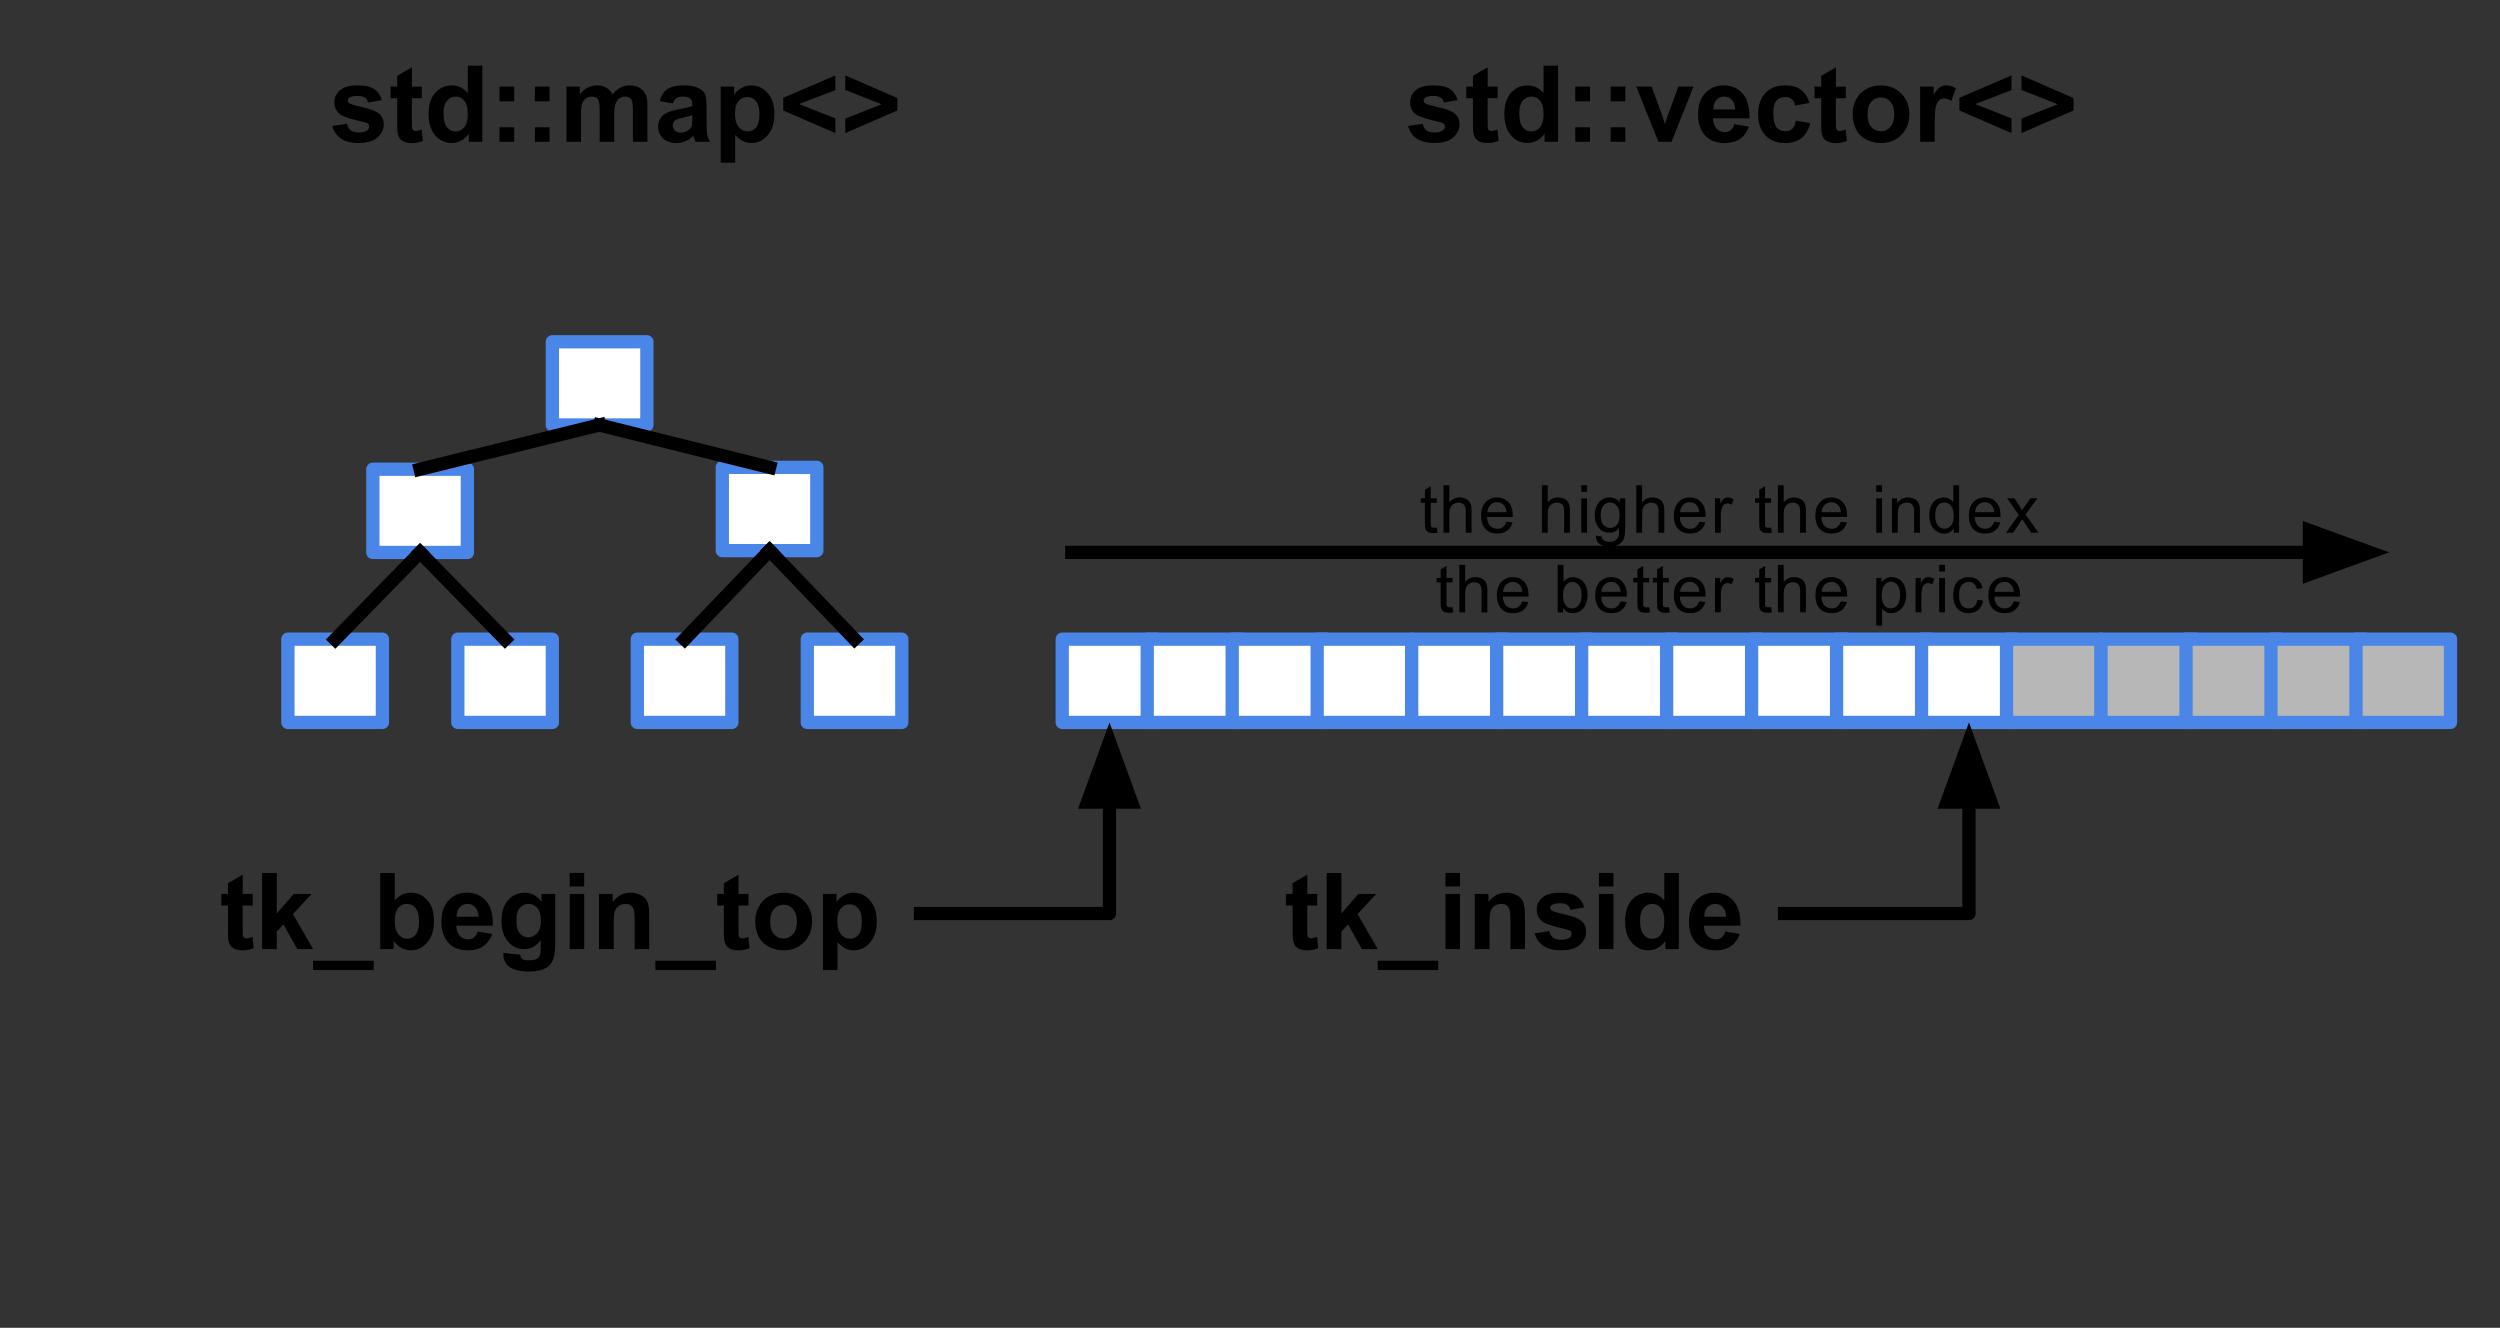 <?xml version="1.0" standalone="yes"?>

<svg version="1.1" viewBox="0.0 0.0 188.283 100.0" fill="none" stroke="none" stroke-linecap="square" stroke-miterlimit="10" xmlns="http://www.w3.org/2000/svg" xmlns:xlink="http://www.w3.org/1999/xlink"><rect x="0.0" y="0.0" width="188.283" height="100.0" fill="#333333" stroke="none"/><clipPath id="p.0"><path d="m0 0l188.283 0l0 100.0l-188.283 0l0 -100.0z" clip-rule="nonzero"></path></clipPath><g clip-path="url(#p.0)"><path fill="#000000" fill-opacity="0.0" d="m0 0l188.283 0l0 100.0l-188.283 0z" fill-rule="nonzero"></path><path fill="#ffffff" d="m80.0 48.139l7.118 0l0 6.268l-7.118 0z" fill-rule="nonzero"></path><path stroke="#4a86e8" stroke-width="1.0" stroke-linejoin="round" stroke-linecap="butt" d="m80.0 48.139l7.118 0l0 6.268l-7.118 0z" fill-rule="nonzero"></path><path fill="#ffffff" d="m86.4 48.139l7.118 0l0 6.268l-7.118 0z" fill-rule="nonzero"></path><path stroke="#4a86e8" stroke-width="1.0" stroke-linejoin="round" stroke-linecap="butt" d="m86.4 48.139l7.118 0l0 6.268l-7.118 0z" fill-rule="nonzero"></path><path fill="#ffffff" d="m92.8 48.139l7.118 0l0 6.268l-7.118 0z" fill-rule="nonzero"></path><path stroke="#4a86e8" stroke-width="1.0" stroke-linejoin="round" stroke-linecap="butt" d="m92.8 48.139l7.118 0l0 6.268l-7.118 0z" fill-rule="nonzero"></path><path fill="#ffffff" d="m99.2 48.139l7.118 0l0 6.268l-7.118 0z" fill-rule="nonzero"></path><path stroke="#4a86e8" stroke-width="1.0" stroke-linejoin="round" stroke-linecap="butt" d="m99.2 48.139l7.118 0l0 6.268l-7.118 0z" fill-rule="nonzero"></path><path fill="#ffffff" d="m106.318 48.139l7.118 0l0 6.268l-7.118 0z" fill-rule="nonzero"></path><path stroke="#4a86e8" stroke-width="1.0" stroke-linejoin="round" stroke-linecap="butt" d="m106.318 48.139l7.118 0l0 6.268l-7.118 0z" fill-rule="nonzero"></path><path fill="#ffffff" d="m112.718 48.139l7.118 0l0 6.268l-7.118 0z" fill-rule="nonzero"></path><path stroke="#4a86e8" stroke-width="1.0" stroke-linejoin="round" stroke-linecap="butt" d="m112.718 48.139l7.118 0l0 6.268l-7.118 0z" fill-rule="nonzero"></path><path fill="#ffffff" d="m119.118 48.139l7.118 0l0 6.268l-7.118 0z" fill-rule="nonzero"></path><path stroke="#4a86e8" stroke-width="1.0" stroke-linejoin="round" stroke-linecap="butt" d="m119.118 48.139l7.118 0l0 6.268l-7.118 0z" fill-rule="nonzero"></path><path fill="#ffffff" d="m125.518 48.139l7.118 0l0 6.268l-7.118 0z" fill-rule="nonzero"></path><path stroke="#4a86e8" stroke-width="1.0" stroke-linejoin="round" stroke-linecap="butt" d="m125.518 48.139l7.118 0l0 6.268l-7.118 0z" fill-rule="nonzero"></path><path fill="#ffffff" d="m131.918 48.139l7.118 0l0 6.268l-7.118 0z" fill-rule="nonzero"></path><path stroke="#4a86e8" stroke-width="1.0" stroke-linejoin="round" stroke-linecap="butt" d="m131.918 48.139l7.118 0l0 6.268l-7.118 0z" fill-rule="nonzero"></path><path fill="#ffffff" d="m138.318 48.139l7.118 0l0 6.268l-7.118 0z" fill-rule="nonzero"></path><path stroke="#4a86e8" stroke-width="1.0" stroke-linejoin="round" stroke-linecap="butt" d="m138.318 48.139l7.118 0l0 6.268l-7.118 0z" fill-rule="nonzero"></path><path fill="#ffffff" d="m144.718 48.139l7.118 0l0 6.268l-7.118 0z" fill-rule="nonzero"></path><path stroke="#4a86e8" stroke-width="1.0" stroke-linejoin="round" stroke-linecap="butt" d="m144.718 48.139l7.118 0l0 6.268l-7.118 0z" fill-rule="nonzero"></path><path fill="#b7b7b7" d="m151.118 48.139l7.118 0l0 6.268l-7.118 0z" fill-rule="nonzero"></path><path stroke="#4a86e8" stroke-width="1.0" stroke-linejoin="round" stroke-linecap="butt" d="m151.118 48.139l7.118 0l0 6.268l-7.118 0z" fill-rule="nonzero"></path><path fill="#b7b7b7" d="m158.236 48.139l7.118 0l0 6.268l-7.118 0z" fill-rule="nonzero"></path><path stroke="#4a86e8" stroke-width="1.0" stroke-linejoin="round" stroke-linecap="butt" d="m158.236 48.139l7.118 0l0 6.268l-7.118 0z" fill-rule="nonzero"></path><path fill="#b7b7b7" d="m164.636 48.139l7.118 0l0 6.268l-7.118 0z" fill-rule="nonzero"></path><path stroke="#4a86e8" stroke-width="1.0" stroke-linejoin="round" stroke-linecap="butt" d="m164.636 48.139l7.118 0l0 6.268l-7.118 0z" fill-rule="nonzero"></path><path fill="#b7b7b7" d="m171.036 48.139l7.118 0l0 6.268l-7.118 0z" fill-rule="nonzero"></path><path stroke="#4a86e8" stroke-width="1.0" stroke-linejoin="round" stroke-linecap="butt" d="m171.036 48.139l7.118 0l0 6.268l-7.118 0z" fill-rule="nonzero"></path><path fill="#b7b7b7" d="m177.436 48.139l7.118 0l0 6.268l-7.118 0z" fill-rule="nonzero"></path><path stroke="#4a86e8" stroke-width="1.0" stroke-linejoin="round" stroke-linecap="butt" d="m177.436 48.139l7.118 0l0 6.268l-7.118 0z" fill-rule="nonzero"></path><path fill="#000000" fill-opacity="0.0" d="m80.718 41.6l99.213 0" fill-rule="nonzero"></path><path stroke="#000000" stroke-width="1.0" stroke-linejoin="round" stroke-linecap="butt" d="m80.718 41.6l93.213 0" fill-rule="evenodd"></path><path fill="#000000" stroke="#000000" stroke-width="1.0" stroke-linecap="butt" d="m173.931 43.252l4.538 -1.652l-4.538 -1.652z" fill-rule="evenodd"></path><path fill="#000000" fill-opacity="0.0" d="m99.918 32.0l60.787 0l0 9.606l-60.787 0z" fill-rule="nonzero"></path><path fill="#000000" d="m108.207 39.729l0.062 0.391q-0.188 0.031 -0.344 0.031q-0.234 0 -0.375 -0.078q-0.125 -0.078 -0.188 -0.188q-0.047 -0.125 -0.047 -0.531l0 -1.484l-0.312 0l0 -0.344l0.312 0l0 -0.641l0.438 -0.266l0 0.906l0.453 0l0 0.344l-0.453 0l0 1.516q0 0.188 0.016 0.25q0.031 0.047 0.078 0.078q0.062 0.031 0.156 0.031q0.078 0 0.203 -0.016zm0.512 0.391l0 -3.578l0.438 0l0 1.281q0.312 -0.359 0.781 -0.359q0.281 0 0.5 0.125q0.219 0.109 0.297 0.312q0.094 0.188 0.094 0.578l0 1.641l-0.438 0l0 -1.641q0 -0.328 -0.141 -0.469q-0.141 -0.156 -0.406 -0.156q-0.188 0 -0.359 0.094q-0.172 0.094 -0.25 0.281q-0.078 0.172 -0.078 0.469l0 1.422l-0.438 0zm4.745 -0.828l0.453 0.047q-0.109 0.406 -0.406 0.625q-0.281 0.219 -0.734 0.219q-0.578 0 -0.906 -0.344q-0.328 -0.359 -0.328 -1.0q0 -0.641 0.328 -1.0q0.344 -0.375 0.875 -0.375q0.531 0 0.859 0.359q0.328 0.359 0.328 1.0q0 0.031 0 0.109l-1.938 0q0.016 0.438 0.234 0.672q0.219 0.219 0.547 0.219q0.234 0 0.406 -0.125q0.172 -0.141 0.281 -0.406zm-1.453 -0.719l1.453 0q-0.031 -0.328 -0.172 -0.484q-0.203 -0.266 -0.531 -0.266q-0.312 0 -0.516 0.203q-0.203 0.203 -0.234 0.547zm4.115 1.547l0 -3.578l0.438 0l0 1.281q0.312 -0.359 0.781 -0.359q0.281 0 0.5 0.125q0.219 0.109 0.297 0.312q0.094 0.188 0.094 0.578l0 1.641l-0.438 0l0 -1.641q0 -0.328 -0.141 -0.469q-0.141 -0.156 -0.406 -0.156q-0.188 0 -0.359 0.094q-0.172 0.094 -0.25 0.281q-0.078 0.172 -0.078 0.469l0 1.422l-0.438 0zm2.963 -3.078l0 -0.5l0.438 0l0 0.5l-0.438 0zm0 3.078l0 -2.594l0.438 0l0 2.594l-0.438 0zm1.106 0.219l0.422 0.062q0.031 0.188 0.156 0.281q0.156 0.125 0.438 0.125q0.312 0 0.469 -0.125q0.172 -0.125 0.234 -0.344q0.031 -0.125 0.031 -0.562q-0.281 0.344 -0.719 0.344q-0.531 0 -0.828 -0.375q-0.297 -0.391 -0.297 -0.938q0 -0.375 0.141 -0.688q0.141 -0.312 0.391 -0.484q0.25 -0.172 0.594 -0.172q0.469 0 0.766 0.375l0 -0.312l0.406 0l0 2.234q0 0.609 -0.125 0.859q-0.125 0.266 -0.391 0.406q-0.266 0.141 -0.656 0.141q-0.469 0 -0.766 -0.203q-0.281 -0.203 -0.266 -0.625zm0.359 -1.562q0 0.516 0.203 0.75q0.203 0.234 0.516 0.234q0.297 0 0.5 -0.234q0.203 -0.234 0.203 -0.734q0 -0.469 -0.219 -0.703q-0.203 -0.25 -0.5 -0.25q-0.297 0 -0.5 0.234q-0.203 0.234 -0.203 0.703zm2.682 1.344l0 -3.578l0.438 0l0 1.281q0.312 -0.359 0.781 -0.359q0.281 0 0.5 0.125q0.219 0.109 0.297 0.312q0.094 0.188 0.094 0.578l0 1.641l-0.438 0l0 -1.641q0 -0.328 -0.141 -0.469q-0.141 -0.156 -0.406 -0.156q-0.188 0 -0.359 0.094q-0.172 0.094 -0.25 0.281q-0.078 0.172 -0.078 0.469l0 1.422l-0.438 0zm4.745 -0.828l0.453 0.047q-0.109 0.406 -0.406 0.625q-0.281 0.219 -0.734 0.219q-0.578 0 -0.906 -0.344q-0.328 -0.359 -0.328 -1.0q0 -0.641 0.328 -1.0q0.344 -0.375 0.875 -0.375q0.531 0 0.859 0.359q0.328 0.359 0.328 1.0q0 0.031 0 0.109l-1.938 0q0.016 0.438 0.234 0.672q0.219 0.219 0.547 0.219q0.234 0 0.406 -0.125q0.172 -0.141 0.281 -0.406zm-1.453 -0.719l1.453 0q-0.031 -0.328 -0.172 -0.484q-0.203 -0.266 -0.531 -0.266q-0.312 0 -0.516 0.203q-0.203 0.203 -0.234 0.547zm2.635 1.547l0 -2.594l0.391 0l0 0.391q0.156 -0.266 0.281 -0.359q0.125 -0.094 0.281 -0.094q0.219 0 0.453 0.141l-0.156 0.406q-0.156 -0.094 -0.312 -0.094q-0.156 0 -0.266 0.094q-0.109 0.078 -0.156 0.234q-0.078 0.234 -0.078 0.516l0 1.359l-0.438 0zm4.223 -0.391l0.062 0.391q-0.188 0.031 -0.344 0.031q-0.234 0 -0.375 -0.078q-0.125 -0.078 -0.188 -0.188q-0.047 -0.125 -0.047 -0.531l0 -1.484l-0.312 0l0 -0.344l0.312 0l0 -0.641l0.438 -0.266l0 0.906l0.453 0l0 0.344l-0.453 0l0 1.516q0 0.188 0.016 0.25q0.031 0.047 0.078 0.078q0.062 0.031 0.156 0.031q0.078 0 0.203 -0.016zm0.512 0.391l0 -3.578l0.438 0l0 1.281q0.312 -0.359 0.781 -0.359q0.281 0 0.5 0.125q0.219 0.109 0.297 0.312q0.094 0.188 0.094 0.578l0 1.641l-0.438 0l0 -1.641q0 -0.328 -0.141 -0.469q-0.141 -0.156 -0.406 -0.156q-0.188 0 -0.359 0.094q-0.172 0.094 -0.25 0.281q-0.078 0.172 -0.078 0.469l0 1.422l-0.438 0zm4.745 -0.828l0.453 0.047q-0.109 0.406 -0.406 0.625q-0.281 0.219 -0.734 0.219q-0.578 0 -0.906 -0.344q-0.328 -0.359 -0.328 -1.0q0 -0.641 0.328 -1.0q0.344 -0.375 0.875 -0.375q0.531 0 0.859 0.359q0.328 0.359 0.328 1.0q0 0.031 0 0.109l-1.938 0q0.016 0.438 0.234 0.672q0.219 0.219 0.547 0.219q0.234 0 0.406 -0.125q0.172 -0.141 0.281 -0.406zm-1.453 -0.719l1.453 0q-0.031 -0.328 -0.172 -0.484q-0.203 -0.266 -0.531 -0.266q-0.312 0 -0.516 0.203q-0.203 0.203 -0.234 0.547zm4.115 -1.531l0 -0.5l0.438 0l0 0.5l-0.438 0zm0 3.078l0 -2.594l0.438 0l0 2.594l-0.438 0zm1.184 0l0 -2.594l0.391 0l0 0.375q0.297 -0.438 0.828 -0.438q0.234 0 0.422 0.094q0.203 0.078 0.297 0.219q0.109 0.141 0.141 0.328q0.031 0.109 0.031 0.422l0 1.594l-0.438 0l0 -1.578q0 -0.266 -0.062 -0.391q-0.047 -0.141 -0.172 -0.219q-0.125 -0.078 -0.312 -0.078q-0.281 0 -0.484 0.172q-0.203 0.172 -0.203 0.672l0 1.422l-0.438 0zm4.651 0l0 -0.328q-0.25 0.391 -0.734 0.391q-0.297 0 -0.562 -0.172q-0.266 -0.172 -0.406 -0.469q-0.141 -0.312 -0.141 -0.719q0 -0.391 0.125 -0.703q0.141 -0.312 0.391 -0.484q0.266 -0.172 0.578 -0.172q0.234 0 0.422 0.109q0.188 0.094 0.297 0.25l0 -1.281l0.438 0l0 3.578l-0.406 0zm-1.391 -1.297q0 0.5 0.203 0.75q0.219 0.25 0.5 0.25q0.281 0 0.484 -0.234q0.203 -0.25 0.203 -0.719q0 -0.547 -0.203 -0.781q-0.203 -0.25 -0.5 -0.25q-0.297 0 -0.5 0.234q-0.188 0.234 -0.188 0.75zm4.448 0.469l0.453 0.047q-0.109 0.406 -0.406 0.625q-0.281 0.219 -0.734 0.219q-0.578 0 -0.906 -0.344q-0.328 -0.359 -0.328 -1.0q0 -0.641 0.328 -1.0q0.344 -0.375 0.875 -0.375q0.531 0 0.859 0.359q0.328 0.359 0.328 1.0q0 0.031 0 0.109l-1.938 0q0.016 0.438 0.234 0.672q0.219 0.219 0.547 0.219q0.234 0 0.406 -0.125q0.172 -0.141 0.281 -0.406zm-1.453 -0.719l1.453 0q-0.031 -0.328 -0.172 -0.484q-0.203 -0.266 -0.531 -0.266q-0.312 0 -0.516 0.203q-0.203 0.203 -0.234 0.547zm2.338 1.547l0.953 -1.344l-0.875 -1.25l0.547 0l0.406 0.609q0.109 0.172 0.172 0.297q0.109 -0.172 0.203 -0.297l0.438 -0.609l0.516 0l-0.891 1.219l0.969 1.375l-0.547 0l-0.531 -0.812l-0.141 -0.203l-0.688 1.016l-0.531 0z" fill-rule="nonzero"></path><path fill="#000000" d="m109.395 45.729l0.062 0.391q-0.188 0.031 -0.344 0.031q-0.234 0 -0.375 -0.078q-0.125 -0.078 -0.188 -0.188q-0.047 -0.125 -0.047 -0.531l0 -1.484l-0.312 0l0 -0.344l0.312 0l0 -0.641l0.438 -0.266l0 0.906l0.453 0l0 0.344l-0.453 0l0 1.516q0 0.188 0.016 0.25q0.031 0.047 0.078 0.078q0.062 0.031 0.156 0.031q0.078 0 0.203 -0.016zm0.512 0.391l0 -3.578l0.438 0l0 1.281q0.312 -0.359 0.781 -0.359q0.281 0 0.5 0.125q0.219 0.109 0.297 0.312q0.094 0.188 0.094 0.578l0 1.641l-0.438 0l0 -1.641q0 -0.328 -0.141 -0.469q-0.141 -0.156 -0.406 -0.156q-0.188 0 -0.359 0.094q-0.172 0.094 -0.25 0.281q-0.078 0.172 -0.078 0.469l0 1.422l-0.438 0zm4.745 -0.828l0.453 0.047q-0.109 0.406 -0.406 0.625q-0.281 0.219 -0.734 0.219q-0.578 0 -0.906 -0.344q-0.328 -0.359 -0.328 -1.0q0 -0.641 0.328 -1.0q0.344 -0.375 0.875 -0.375q0.531 0 0.859 0.359q0.328 0.359 0.328 1.0q0 0.031 0 0.109l-1.938 0q0.016 0.438 0.234 0.672q0.219 0.219 0.547 0.219q0.234 0 0.406 -0.125q0.172 -0.141 0.281 -0.406zm-1.453 -0.719l1.453 0q-0.031 -0.328 -0.172 -0.484q-0.203 -0.266 -0.531 -0.266q-0.312 0 -0.516 0.203q-0.203 0.203 -0.234 0.547zm4.522 1.547l-0.406 0l0 -3.578l0.438 0l0 1.281q0.281 -0.359 0.719 -0.359q0.234 0 0.438 0.109q0.219 0.094 0.359 0.266q0.141 0.172 0.219 0.422q0.078 0.25 0.078 0.531q0 0.656 -0.328 1.031q-0.328 0.359 -0.797 0.359q-0.453 0 -0.719 -0.391l0 0.328zm0 -1.312q0 0.469 0.125 0.672q0.203 0.344 0.562 0.344q0.281 0 0.484 -0.25q0.219 -0.25 0.219 -0.75q0 -0.516 -0.203 -0.75q-0.203 -0.25 -0.484 -0.25q-0.281 0 -0.5 0.25q-0.203 0.25 -0.203 0.734zm4.338 0.484l0.453 0.047q-0.109 0.406 -0.406 0.625q-0.281 0.219 -0.734 0.219q-0.578 0 -0.906 -0.344q-0.328 -0.359 -0.328 -1.0q0 -0.641 0.328 -1.0q0.344 -0.375 0.875 -0.375q0.531 0 0.859 0.359q0.328 0.359 0.328 1.0q0 0.031 0 0.109l-1.938 0q0.016 0.438 0.234 0.672q0.219 0.219 0.547 0.219q0.234 0 0.406 -0.125q0.172 -0.141 0.281 -0.406zm-1.453 -0.719l1.453 0q-0.031 -0.328 -0.172 -0.484q-0.203 -0.266 -0.531 -0.266q-0.312 0 -0.516 0.203q-0.203 0.203 -0.234 0.547zm3.604 1.156l0.062 0.391q-0.188 0.031 -0.344 0.031q-0.234 0 -0.375 -0.078q-0.125 -0.078 -0.188 -0.188q-0.047 -0.125 -0.047 -0.531l0 -1.484l-0.312 0l0 -0.344l0.312 0l0 -0.641l0.438 -0.266l0 0.906l0.453 0l0 0.344l-0.453 0l0 1.516q0 0.188 0.016 0.25q0.031 0.047 0.078 0.078q0.062 0.031 0.156 0.031q0.078 0 0.203 -0.016zm1.48 0l0.062 0.391q-0.188 0.031 -0.344 0.031q-0.234 0 -0.375 -0.078q-0.125 -0.078 -0.188 -0.188q-0.047 -0.125 -0.047 -0.531l0 -1.484l-0.312 0l0 -0.344l0.312 0l0 -0.641l0.438 -0.266l0 0.906l0.453 0l0 0.344l-0.453 0l0 1.516q0 0.188 0.016 0.25q0.031 0.047 0.078 0.078q0.062 0.031 0.156 0.031q0.078 0 0.203 -0.016zm2.293 -0.438l0.453 0.047q-0.109 0.406 -0.406 0.625q-0.281 0.219 -0.734 0.219q-0.578 0 -0.906 -0.344q-0.328 -0.359 -0.328 -1.0q0 -0.641 0.328 -1.0q0.344 -0.375 0.875 -0.375q0.531 0 0.859 0.359q0.328 0.359 0.328 1.0q0 0.031 0 0.109l-1.937 0q0.016 0.438 0.234 0.672q0.219 0.219 0.547 0.219q0.234 0 0.406 -0.125q0.172 -0.141 0.281 -0.406zm-1.453 -0.719l1.453 0q-0.031 -0.328 -0.172 -0.484q-0.203 -0.266 -0.531 -0.266q-0.312 0 -0.516 0.203q-0.203 0.203 -0.234 0.547zm2.635 1.547l0 -2.594l0.391 0l0 0.391q0.156 -0.266 0.281 -0.359q0.125 -0.094 0.281 -0.094q0.219 0 0.453 0.141l-0.156 0.406q-0.156 -0.094 -0.312 -0.094q-0.156 0 -0.266 0.094q-0.109 0.078 -0.156 0.234q-0.078 0.234 -0.078 0.516l0 1.359l-0.438 0zm4.223 -0.391l0.062 0.391q-0.188 0.031 -0.344 0.031q-0.234 0 -0.375 -0.078q-0.125 -0.078 -0.188 -0.188q-0.047 -0.125 -0.047 -0.531l0 -1.484l-0.312 0l0 -0.344l0.312 0l0 -0.641l0.438 -0.266l0 0.906l0.453 0l0 0.344l-0.453 0l0 1.516q0 0.188 0.016 0.25q0.031 0.047 0.078 0.078q0.062 0.031 0.156 0.031q0.078 0 0.203 -0.016zm0.512 0.391l0 -3.578l0.438 0l0 1.281q0.312 -0.359 0.781 -0.359q0.281 0 0.5 0.125q0.219 0.109 0.297 0.312q0.094 0.188 0.094 0.578l0 1.641l-0.438 0l0 -1.641q0 -0.328 -0.141 -0.469q-0.141 -0.156 -0.406 -0.156q-0.188 0 -0.359 0.094q-0.172 0.094 -0.25 0.281q-0.078 0.172 -0.078 0.469l0 1.422l-0.438 0zm4.745 -0.828l0.453 0.047q-0.109 0.406 -0.406 0.625q-0.281 0.219 -0.734 0.219q-0.578 0 -0.906 -0.344q-0.328 -0.359 -0.328 -1.0q0 -0.641 0.328 -1.0q0.344 -0.375 0.875 -0.375q0.531 0 0.859 0.359q0.328 0.359 0.328 1.0q0 0.031 0 0.109l-1.938 0q0.016 0.438 0.234 0.672q0.219 0.219 0.547 0.219q0.234 0 0.406 -0.125q0.172 -0.141 0.281 -0.406zm-1.453 -0.719l1.453 0q-0.031 -0.328 -0.172 -0.484q-0.203 -0.266 -0.531 -0.266q-0.312 0 -0.516 0.203q-0.203 0.203 -0.234 0.547zm4.115 2.547l0 -3.594l0.406 0l0 0.344q0.141 -0.203 0.312 -0.297q0.188 -0.109 0.438 -0.109q0.328 0 0.578 0.172q0.266 0.172 0.391 0.484q0.125 0.312 0.125 0.688q0 0.391 -0.141 0.719q-0.141 0.312 -0.422 0.484q-0.266 0.172 -0.562 0.172q-0.219 0 -0.406 -0.094q-0.172 -0.094 -0.281 -0.234l0 1.266l-0.438 0zm0.406 -2.281q0 0.5 0.203 0.75q0.203 0.234 0.484 0.234q0.297 0 0.5 -0.25q0.203 -0.25 0.203 -0.766q0 -0.5 -0.203 -0.75q-0.203 -0.25 -0.484 -0.25q-0.281 0 -0.5 0.266q-0.203 0.266 -0.203 0.766zm2.557 1.281l0 -2.594l0.391 0l0 0.391q0.156 -0.266 0.281 -0.359q0.125 -0.094 0.281 -0.094q0.219 0 0.453 0.141l-0.156 0.406q-0.156 -0.094 -0.312 -0.094q-0.156 0 -0.266 0.094q-0.109 0.078 -0.156 0.234q-0.078 0.234 -0.078 0.516l0 1.359l-0.438 0zm1.774 -3.078l0 -0.5l0.438 0l0 0.5l-0.438 0zm0 3.078l0 -2.594l0.438 0l0 2.594l-0.438 0zm2.871 -0.953l0.438 0.062q-0.062 0.438 -0.359 0.703q-0.297 0.25 -0.719 0.25q-0.531 0 -0.859 -0.344q-0.312 -0.359 -0.312 -1.0q0 -0.422 0.125 -0.734q0.141 -0.328 0.422 -0.484q0.297 -0.156 0.625 -0.156q0.422 0 0.688 0.219q0.281 0.219 0.344 0.609l-0.422 0.062q-0.062 -0.266 -0.219 -0.391q-0.156 -0.141 -0.375 -0.141q-0.328 0 -0.547 0.25q-0.203 0.234 -0.203 0.75q0 0.516 0.203 0.766q0.203 0.234 0.531 0.234q0.25 0 0.422 -0.156q0.172 -0.172 0.219 -0.5zm2.758 0.125l0.453 0.047q-0.109 0.406 -0.406 0.625q-0.281 0.219 -0.734 0.219q-0.578 0 -0.906 -0.344q-0.328 -0.359 -0.328 -1.0q0 -0.641 0.328 -1.0q0.344 -0.375 0.875 -0.375q0.531 0 0.859 0.359q0.328 0.359 0.328 1.0q0 0.031 0 0.109l-1.938 0q0.016 0.438 0.234 0.672q0.219 0.219 0.547 0.219q0.234 0 0.406 -0.125q0.172 -0.141 0.281 -0.406zm-1.453 -0.719l1.453 0q-0.031 -0.328 -0.172 -0.484q-0.203 -0.266 -0.531 -0.266q-0.312 0 -0.516 0.203q-0.203 0.203 -0.234 0.547z" fill-rule="nonzero"></path><path fill="#ffffff" d="m60.8 48.139l7.118 0l0 6.268l-7.118 0z" fill-rule="nonzero"></path><path stroke="#4a86e8" stroke-width="1.0" stroke-linejoin="round" stroke-linecap="butt" d="m60.8 48.139l7.118 0l0 6.268l-7.118 0z" fill-rule="nonzero"></path><path fill="#ffffff" d="m48.0 48.139l7.118 0l0 6.268l-7.118 0z" fill-rule="nonzero"></path><path stroke="#4a86e8" stroke-width="1.0" stroke-linejoin="round" stroke-linecap="butt" d="m48.0 48.139l7.118 0l0 6.268l-7.118 0z" fill-rule="nonzero"></path><path fill="#ffffff" d="m34.482 48.139l7.118 0l0 6.268l-7.118 0z" fill-rule="nonzero"></path><path stroke="#4a86e8" stroke-width="1.0" stroke-linejoin="round" stroke-linecap="butt" d="m34.482 48.139l7.118 0l0 6.268l-7.118 0z" fill-rule="nonzero"></path><path fill="#ffffff" d="m21.682 48.139l7.118 0l0 6.268l-7.118 0z" fill-rule="nonzero"></path><path stroke="#4a86e8" stroke-width="1.0" stroke-linejoin="round" stroke-linecap="butt" d="m21.682 48.139l7.118 0l0 6.268l-7.118 0z" fill-rule="nonzero"></path><path fill="#ffffff" d="m41.6 25.739l7.118 0l0 6.268l-7.118 0z" fill-rule="nonzero"></path><path stroke="#4a86e8" stroke-width="1.0" stroke-linejoin="round" stroke-linecap="butt" d="m41.6 25.739l7.118 0l0 6.268l-7.118 0z" fill-rule="nonzero"></path><path fill="#ffffff" d="m54.4 35.2l7.118 0l0 6.268l-7.118 0z" fill-rule="nonzero"></path><path stroke="#4a86e8" stroke-width="1.0" stroke-linejoin="round" stroke-linecap="butt" d="m54.4 35.2l7.118 0l0 6.268l-7.118 0z" fill-rule="nonzero"></path><path fill="#ffffff" d="m28.082 35.339l7.118 0l0 6.268l-7.118 0z" fill-rule="nonzero"></path><path stroke="#4a86e8" stroke-width="1.0" stroke-linejoin="round" stroke-linecap="butt" d="m28.082 35.339l7.118 0l0 6.268l-7.118 0z" fill-rule="nonzero"></path><path fill="#000000" fill-opacity="0.0" d="m25.247 48.157l6.394 -6.551" fill-rule="nonzero"></path><path stroke="#000000" stroke-width="1.0" stroke-linejoin="round" stroke-linecap="butt" d="m25.247 48.157l6.394 -6.551" fill-rule="nonzero"></path><path fill="#000000" fill-opacity="0.0" d="m38.035 48.157l-6.394 -6.551" fill-rule="nonzero"></path><path stroke="#000000" stroke-width="1.0" stroke-linejoin="round" stroke-linecap="butt" d="m38.035 48.157l-6.394 -6.551" fill-rule="nonzero"></path><path fill="#000000" fill-opacity="0.0" d="m51.565 48.145l6.394 -6.677" fill-rule="nonzero"></path><path stroke="#000000" stroke-width="1.0" stroke-linejoin="round" stroke-linecap="butt" d="m51.565 48.145l6.394 -6.677" fill-rule="nonzero"></path><path fill="#000000" fill-opacity="0.0" d="m64.359 48.139l-6.394 -6.677" fill-rule="nonzero"></path><path stroke="#000000" stroke-width="1.0" stroke-linejoin="round" stroke-linecap="butt" d="m64.359 48.139l-6.394 -6.677" fill-rule="nonzero"></path><path fill="#000000" fill-opacity="0.0" d="m31.641 35.339l13.512 -3.339" fill-rule="nonzero"></path><path stroke="#000000" stroke-width="1.0" stroke-linejoin="round" stroke-linecap="butt" d="m31.641 35.339l13.512 -3.339" fill-rule="nonzero"></path><path fill="#000000" fill-opacity="0.0" d="m57.959 35.2l-12.787 -3.181" fill-rule="nonzero"></path><path stroke="#000000" stroke-width="1.0" stroke-linejoin="round" stroke-linecap="butt" d="m57.959 35.2l-12.787 -3.181" fill-rule="nonzero"></path><path fill="#000000" fill-opacity="0.0" d="m19.2 0l54.394 0l0 22.394l-54.394 0z" fill-rule="nonzero"></path><path fill="#000000" d="m25.024 9.492l1.109 -0.172q0.062 0.328 0.281 0.5q0.219 0.156 0.594 0.156q0.438 0 0.641 -0.156q0.156 -0.109 0.156 -0.297q0 -0.125 -0.078 -0.203q-0.094 -0.078 -0.375 -0.141q-1.328 -0.297 -1.688 -0.531q-0.484 -0.344 -0.484 -0.938q0 -0.547 0.422 -0.906q0.422 -0.375 1.328 -0.375q0.844 0 1.25 0.281q0.422 0.281 0.578 0.828l-1.031 0.188q-0.062 -0.25 -0.25 -0.375q-0.188 -0.125 -0.531 -0.125q-0.438 0 -0.625 0.125q-0.125 0.078 -0.125 0.219q0 0.109 0.109 0.203q0.156 0.109 1.031 0.312q0.875 0.188 1.219 0.484q0.344 0.281 0.344 0.812q0 0.562 -0.484 0.984q-0.469 0.406 -1.406 0.406q-0.844 0 -1.344 -0.344q-0.484 -0.344 -0.641 -0.938zm6.746 -2.969l0 0.875l-0.75 0l0 1.672q0 0.516 0.016 0.609q0.016 0.078 0.094 0.141q0.078 0.047 0.188 0.047q0.156 0 0.438 -0.109l0.094 0.844q-0.375 0.172 -0.859 0.172q-0.297 0 -0.547 -0.094q-0.234 -0.109 -0.344 -0.266q-0.109 -0.156 -0.156 -0.422q-0.031 -0.203 -0.031 -0.781l0 -1.812l-0.5 0l0 -0.875l0.5 0l0 -0.812l1.109 -0.641l0 1.453l0.75 0zm4.555 4.156l-1.016 0l0 -0.609q-0.25 0.359 -0.594 0.531q-0.344 0.172 -0.703 0.172q-0.719 0 -1.234 -0.578q-0.5 -0.578 -0.5 -1.609q0 -1.047 0.5 -1.594q0.5 -0.562 1.25 -0.562q0.703 0 1.203 0.578l0 -2.062l1.094 0l0 5.734zm-2.922 -2.172q0 0.672 0.188 0.969q0.266 0.422 0.734 0.422q0.375 0 0.641 -0.312q0.266 -0.328 0.266 -0.969q0 -0.719 -0.266 -1.031q-0.25 -0.312 -0.641 -0.312q-0.391 0 -0.656 0.312q-0.266 0.312 -0.266 0.922zm4.215 -0.875l0 -1.109l1.109 0l0 1.109l-1.109 0zm0 3.047l0 -1.094l1.109 0l0 1.094l-1.109 0zm2.664 -3.047l0 -1.109l1.109 0l0 1.109l-1.109 0zm0 3.047l0 -1.094l1.109 0l0 1.094l-1.109 0zm2.383 -4.156l1.0 0l0 0.578q0.547 -0.672 1.297 -0.672q0.406 0 0.688 0.172q0.297 0.156 0.484 0.5q0.281 -0.344 0.594 -0.5q0.312 -0.172 0.672 -0.172q0.453 0 0.766 0.188q0.328 0.188 0.484 0.547q0.109 0.266 0.109 0.859l0 2.656l-1.094 0l0 -2.375q0 -0.609 -0.109 -0.797q-0.156 -0.234 -0.469 -0.234q-0.234 0 -0.438 0.141q-0.203 0.141 -0.297 0.422q-0.094 0.266 -0.094 0.844l0 2.0l-1.094 0l0 -2.281q0 -0.594 -0.062 -0.766q-0.047 -0.188 -0.172 -0.266q-0.125 -0.094 -0.344 -0.094q-0.25 0 -0.453 0.141q-0.203 0.141 -0.297 0.406q-0.078 0.25 -0.078 0.844l0 2.016l-1.094 0l0 -4.156zm8.004 1.266l-0.984 -0.172q0.156 -0.609 0.562 -0.891q0.422 -0.297 1.234 -0.297q0.734 0 1.094 0.188q0.359 0.172 0.5 0.438q0.141 0.266 0.141 0.984l0 1.281q0 0.547 0.047 0.812q0.047 0.25 0.203 0.547l-1.094 0q-0.047 -0.109 -0.109 -0.328q-0.016 -0.094 -0.031 -0.125q-0.281 0.266 -0.609 0.406q-0.312 0.141 -0.672 0.141q-0.641 0 -1.016 -0.344q-0.375 -0.359 -0.375 -0.891q0 -0.344 0.172 -0.609q0.172 -0.281 0.469 -0.422q0.312 -0.156 0.875 -0.266q0.766 -0.141 1.062 -0.266l0 -0.109q0 -0.328 -0.156 -0.453q-0.156 -0.141 -0.578 -0.141q-0.297 0 -0.469 0.125q-0.156 0.109 -0.266 0.391zm1.469 0.891q-0.203 0.078 -0.672 0.172q-0.453 0.094 -0.594 0.188q-0.203 0.156 -0.203 0.391q0 0.234 0.172 0.406q0.172 0.156 0.438 0.156q0.297 0 0.562 -0.188q0.203 -0.156 0.266 -0.359q0.031 -0.141 0.031 -0.547l0 -0.219zm2.137 -2.156l1.016 0l0 0.609q0.203 -0.312 0.547 -0.5q0.344 -0.203 0.75 -0.203q0.719 0 1.219 0.578q0.516 0.562 0.516 1.578q0 1.031 -0.516 1.609q-0.5 0.578 -1.219 0.578q-0.344 0 -0.625 -0.141q-0.281 -0.141 -0.594 -0.469l0 2.094l-1.094 0l0 -5.734zm1.078 2.016q0 0.688 0.281 1.031q0.281 0.328 0.672 0.328q0.391 0 0.641 -0.297q0.25 -0.312 0.25 -1.016q0 -0.656 -0.266 -0.969q-0.25 -0.312 -0.641 -0.312q-0.406 0 -0.672 0.312q-0.266 0.312 -0.266 0.922zm7.559 1.484l-3.922 -1.703l0 -0.953l3.922 -1.688l0 1.109l-2.734 1.047l2.734 1.078l0 1.109zm0.75 0l0 -1.094l2.734 -1.078l-2.734 -1.078l0 -1.094l3.922 1.703l0 0.938l-3.922 1.703z" fill-rule="nonzero"></path><path fill="#000000" fill-opacity="0.0" d="m80.0 0l102.394 0l0 22.394l-102.394 0z" fill-rule="nonzero"></path><path fill="#000000" d="m106.043 9.492l1.109 -0.172q0.062 0.328 0.281 0.5q0.219 0.156 0.594 0.156q0.438 0 0.641 -0.156q0.156 -0.109 0.156 -0.297q0 -0.125 -0.078 -0.203q-0.094 -0.078 -0.375 -0.141q-1.328 -0.297 -1.688 -0.531q-0.484 -0.344 -0.484 -0.938q0 -0.547 0.422 -0.906q0.422 -0.375 1.328 -0.375q0.844 0 1.25 0.281q0.422 0.281 0.578 0.828l-1.031 0.188q-0.062 -0.25 -0.25 -0.375q-0.188 -0.125 -0.531 -0.125q-0.438 0 -0.625 0.125q-0.125 0.078 -0.125 0.219q0 0.109 0.109 0.203q0.156 0.109 1.031 0.312q0.875 0.188 1.219 0.484q0.344 0.281 0.344 0.812q0 0.562 -0.484 0.984q-0.469 0.406 -1.406 0.406q-0.844 0 -1.344 -0.344q-0.484 -0.344 -0.641 -0.938zm6.746 -2.969l0 0.875l-0.75 0l0 1.672q0 0.516 0.016 0.609q0.016 0.078 0.094 0.141q0.078 0.047 0.188 0.047q0.156 0 0.438 -0.109l0.094 0.844q-0.375 0.172 -0.859 0.172q-0.297 0 -0.547 -0.094q-0.234 -0.109 -0.344 -0.266q-0.109 -0.156 -0.156 -0.422q-0.031 -0.203 -0.031 -0.781l0 -1.812l-0.5 0l0 -0.875l0.5 0l0 -0.812l1.109 -0.641l0 1.453l0.75 0zm4.555 4.156l-1.016 0l0 -0.609q-0.25 0.359 -0.594 0.531q-0.344 0.172 -0.703 0.172q-0.719 0 -1.234 -0.578q-0.5 -0.578 -0.5 -1.609q0 -1.047 0.5 -1.594q0.5 -0.562 1.25 -0.562q0.703 0 1.203 0.578l0 -2.062l1.094 0l0 5.734zm-2.922 -2.172q0 0.672 0.188 0.969q0.266 0.422 0.734 0.422q0.375 0 0.641 -0.312q0.266 -0.328 0.266 -0.969q0 -0.719 -0.266 -1.031q-0.25 -0.312 -0.641 -0.312q-0.391 0 -0.656 0.312q-0.266 0.312 -0.266 0.922zm4.215 -0.875l0 -1.109l1.109 0l0 1.109l-1.109 0zm0 3.047l0 -1.094l1.109 0l0 1.094l-1.109 0zm2.664 -3.047l0 -1.109l1.109 0l0 1.109l-1.109 0zm0 3.047l0 -1.094l1.109 0l0 1.094l-1.109 0zm3.602 0l-1.672 -4.156l1.156 0l0.781 2.125l0.219 0.703q0.094 -0.266 0.109 -0.359q0.062 -0.172 0.125 -0.344l0.781 -2.125l1.141 0l-1.656 4.156l-0.984 0zm5.715 -1.328l1.094 0.188q-0.219 0.609 -0.672 0.922q-0.453 0.312 -1.141 0.312q-1.078 0 -1.594 -0.703q-0.422 -0.578 -0.422 -1.438q0 -1.031 0.531 -1.609q0.547 -0.594 1.375 -0.594q0.922 0 1.453 0.625q0.547 0.609 0.516 1.859l-2.75 0q0.016 0.5 0.266 0.766q0.266 0.266 0.641 0.266q0.25 0 0.422 -0.141q0.188 -0.141 0.281 -0.453zm0.062 -1.109q-0.016 -0.469 -0.25 -0.719q-0.234 -0.25 -0.578 -0.25q-0.359 0 -0.594 0.266q-0.234 0.266 -0.219 0.703l1.641 0zm5.59 -0.484l-1.078 0.188q-0.047 -0.312 -0.25 -0.469q-0.188 -0.172 -0.5 -0.172q-0.406 0 -0.656 0.281q-0.234 0.281 -0.234 0.938q0 0.75 0.234 1.062q0.25 0.297 0.672 0.297q0.312 0 0.516 -0.172q0.203 -0.188 0.281 -0.625l1.078 0.188q-0.172 0.734 -0.656 1.125q-0.469 0.375 -1.266 0.375q-0.906 0 -1.453 -0.578q-0.547 -0.578 -0.547 -1.594q0 -1.016 0.547 -1.594q0.547 -0.578 1.469 -0.578q0.766 0 1.203 0.328q0.453 0.328 0.641 1.0zm2.746 -1.234l0 0.875l-0.75 0l0 1.672q0 0.516 0.016 0.609q0.016 0.078 0.094 0.141q0.078 0.047 0.188 0.047q0.156 0 0.438 -0.109l0.094 0.844q-0.375 0.172 -0.859 0.172q-0.297 0 -0.547 -0.094q-0.234 -0.109 -0.344 -0.266q-0.109 -0.156 -0.156 -0.422q-0.031 -0.203 -0.031 -0.781l0 -1.812l-0.5 0l0 -0.875l0.5 0l0 -0.812l1.109 -0.641l0 1.453l0.75 0zm0.508 2.016q0 -0.547 0.266 -1.047q0.266 -0.516 0.75 -0.781q0.5 -0.281 1.109 -0.281q0.953 0 1.547 0.625q0.609 0.609 0.609 1.531q0 0.953 -0.609 1.578q-0.609 0.609 -1.531 0.609q-0.578 0 -1.094 -0.25q-0.516 -0.266 -0.781 -0.766q-0.266 -0.5 -0.266 -1.219zm1.125 0.062q0 0.625 0.281 0.953q0.297 0.328 0.734 0.328q0.422 0 0.703 -0.328q0.297 -0.328 0.297 -0.953q0 -0.609 -0.297 -0.938q-0.281 -0.328 -0.703 -0.328q-0.438 0 -0.734 0.328q-0.281 0.328 -0.281 0.938zm5.059 2.078l-1.094 0l0 -4.156l1.016 0l0 0.594q0.266 -0.422 0.469 -0.547q0.219 -0.141 0.484 -0.141q0.375 0 0.719 0.219l-0.344 0.953q-0.281 -0.188 -0.516 -0.188q-0.234 0 -0.391 0.141q-0.156 0.125 -0.25 0.453q-0.094 0.328 -0.094 1.391l0 1.281zm5.785 -0.656l-3.922 -1.703l0 -0.953l3.922 -1.688l0 1.109l-2.734 1.047l2.734 1.078l0 1.109zm0.75 0l0 -1.094l2.734 -1.078l-2.734 -1.078l0 -1.094l3.922 1.703l0 0.938l-3.922 1.703z" fill-rule="nonzero"></path><path fill="#000000" fill-opacity="0.0" d="m86.4 60.8l48 0l0 16l-48 0z" fill-rule="nonzero"></path><path fill="#000000" d="m99.205 67.324l0 0.875l-0.75 0l0 1.672q0 0.516 0.016 0.609q0.016 0.078 0.094 0.141q0.078 0.047 0.188 0.047q0.156 0 0.438 -0.109l0.094 0.844q-0.375 0.172 -0.859 0.172q-0.297 0 -0.547 -0.094q-0.234 -0.109 -0.344 -0.266q-0.109 -0.156 -0.156 -0.422q-0.031 -0.203 -0.031 -0.781l0 -1.812l-0.5 0l0 -0.875l0.5 0l0 -0.812l1.109 -0.641l0 1.453l0.75 0zm0.711 4.156l0 -5.734l1.109 0l0 3.047l1.281 -1.469l1.344 0l-1.406 1.516l1.516 2.641l-1.188 0l-1.047 -1.859l-0.5 0.531l0 1.328l-1.109 0zm3.84 1.578l0 -0.703l4.562 0l0 0.703l-4.562 0zm5.105 -6.297l0 -1.016l1.094 0l0 1.016l-1.094 0zm0 4.719l0 -4.156l1.094 0l0 4.156l-1.094 0zm5.988 0l-1.094 0l0 -2.125q0 -0.672 -0.078 -0.859q-0.062 -0.203 -0.219 -0.312q-0.156 -0.109 -0.375 -0.109q-0.297 0 -0.531 0.156q-0.219 0.156 -0.297 0.422q-0.078 0.25 -0.078 0.953l0 1.875l-1.109 0l0 -4.156l1.031 0l0 0.609q0.531 -0.703 1.359 -0.703q0.359 0 0.656 0.141q0.312 0.125 0.469 0.328q0.156 0.203 0.203 0.469q0.062 0.25 0.062 0.734l0 2.578zm0.73 -1.188l1.109 -0.172q0.062 0.328 0.281 0.5q0.219 0.156 0.594 0.156q0.438 0 0.641 -0.156q0.156 -0.109 0.156 -0.297q0 -0.125 -0.078 -0.203q-0.094 -0.078 -0.375 -0.141q-1.328 -0.297 -1.688 -0.531q-0.484 -0.344 -0.484 -0.938q0 -0.547 0.422 -0.906q0.422 -0.375 1.328 -0.375q0.844 0 1.25 0.281q0.422 0.281 0.578 0.828l-1.031 0.188q-0.062 -0.25 -0.25 -0.375q-0.188 -0.125 -0.531 -0.125q-0.438 0 -0.625 0.125q-0.125 0.078 -0.125 0.219q0 0.109 0.109 0.203q0.156 0.109 1.031 0.312q0.875 0.188 1.219 0.484q0.344 0.281 0.344 0.812q0 0.562 -0.484 0.984q-0.469 0.406 -1.406 0.406q-0.844 0 -1.344 -0.344q-0.484 -0.344 -0.641 -0.938zm4.84 -3.531l0 -1.016l1.094 0l0 1.016l-1.094 0zm0 4.719l0 -4.156l1.094 0l0 4.156l-1.094 0zm6.02 0l-1.016 0l0 -0.609q-0.25 0.359 -0.594 0.531q-0.344 0.172 -0.703 0.172q-0.719 0 -1.234 -0.578q-0.5 -0.578 -0.5 -1.609q0 -1.047 0.5 -1.594q0.5 -0.562 1.25 -0.562q0.703 0 1.203 0.578l0 -2.062l1.094 0l0 5.734zm-2.922 -2.172q0 0.672 0.188 0.969q0.266 0.422 0.734 0.422q0.375 0 0.641 -0.312q0.266 -0.328 0.266 -0.969q0 -0.719 -0.266 -1.031q-0.25 -0.312 -0.641 -0.312q-0.391 0 -0.656 0.312q-0.266 0.312 -0.266 0.922zm6.418 0.844l1.094 0.188q-0.219 0.609 -0.672 0.922q-0.453 0.312 -1.141 0.312q-1.078 0 -1.594 -0.703q-0.422 -0.578 -0.422 -1.438q0 -1.031 0.531 -1.609q0.547 -0.594 1.375 -0.594q0.922 0 1.453 0.625q0.547 0.609 0.516 1.859l-2.75 0q0.016 0.5 0.266 0.766q0.266 0.266 0.641 0.266q0.25 0 0.422 -0.141q0.188 -0.141 0.281 -0.453zm0.062 -1.109q-0.016 -0.469 -0.25 -0.719q-0.234 -0.25 -0.578 -0.25q-0.359 0 -0.594 0.266q-0.234 0.266 -0.219 0.703l1.641 0z" fill-rule="nonzero"></path><path fill="#000000" fill-opacity="0.0" d="m134.4 68.8l13.89 0l0 -14.394" fill-rule="nonzero"></path><path stroke="#000000" stroke-width="1.0" stroke-linejoin="round" stroke-linecap="butt" d="m134.4 68.8l13.89 0l0 -8.394" fill-rule="evenodd"></path><path fill="#000000" stroke="#000000" stroke-width="1.0" stroke-linecap="butt" d="m149.941 60.406l-1.652 -4.538l-1.652 4.538z" fill-rule="evenodd"></path><path fill="#000000" fill-opacity="0.0" d="m0 60.8l69.323 0l0 16l-69.323 0z" fill-rule="nonzero"></path><path fill="#000000" d="m19.026 67.324l0 0.875l-0.75 0l0 1.672q0 0.516 0.016 0.609q0.016 0.078 0.094 0.141q0.078 0.047 0.188 0.047q0.156 0 0.438 -0.109l0.094 0.844q-0.375 0.172 -0.859 0.172q-0.297 0 -0.547 -0.094q-0.234 -0.109 -0.344 -0.266q-0.109 -0.156 -0.156 -0.422q-0.031 -0.203 -0.031 -0.781l0 -1.812l-0.5 0l0 -0.875l0.5 0l0 -0.812l1.109 -0.641l0 1.453l0.75 0zm0.711 4.156l0 -5.734l1.109 0l0 3.047l1.281 -1.469l1.344 0l-1.406 1.516l1.516 2.641l-1.188 0l-1.047 -1.859l-0.5 0.531l0 1.328l-1.109 0zm3.84 1.578l0 -0.703l4.562 0l0 0.703l-4.562 0zm5.059 -1.578l0 -5.734l1.094 0l0 2.062q0.516 -0.578 1.203 -0.578q0.766 0 1.25 0.562q0.5 0.547 0.5 1.562q0 1.062 -0.516 1.641q-0.5 0.578 -1.219 0.578q-0.359 0 -0.703 -0.172q-0.344 -0.188 -0.594 -0.531l0 0.609l-1.016 0zm1.094 -2.172q0 0.656 0.203 0.953q0.281 0.438 0.75 0.438q0.359 0 0.609 -0.297q0.266 -0.312 0.266 -0.984q0 -0.719 -0.266 -1.031q-0.25 -0.312 -0.656 -0.312q-0.391 0 -0.656 0.312q-0.25 0.297 -0.25 0.922zm6.246 0.844l1.094 0.188q-0.219 0.609 -0.672 0.922q-0.453 0.312 -1.141 0.312q-1.078 0 -1.594 -0.703q-0.422 -0.578 -0.422 -1.438q0 -1.031 0.531 -1.609q0.547 -0.594 1.375 -0.594q0.922 0 1.453 0.625q0.547 0.609 0.516 1.859l-2.75 0q0.016 0.5 0.266 0.766q0.266 0.266 0.641 0.266q0.25 0 0.422 -0.141q0.188 -0.141 0.281 -0.453zm0.062 -1.109q-0.016 -0.469 -0.25 -0.719q-0.234 -0.25 -0.578 -0.25q-0.359 0 -0.594 0.266q-0.234 0.266 -0.219 0.703l1.641 0zm1.871 2.719l1.266 0.141q0.031 0.219 0.141 0.312q0.156 0.109 0.484 0.109q0.438 0 0.656 -0.125q0.141 -0.094 0.219 -0.281q0.047 -0.141 0.047 -0.5l0 -0.609q-0.5 0.672 -1.25 0.672q-0.828 0 -1.312 -0.703q-0.391 -0.562 -0.391 -1.391q0 -1.047 0.5 -1.594q0.5 -0.562 1.25 -0.562q0.766 0 1.266 0.688l0 -0.594l1.031 0l0 3.734q0 0.734 -0.125 1.094q-0.109 0.359 -0.328 0.562q-0.219 0.219 -0.594 0.328q-0.359 0.125 -0.922 0.125q-1.047 0 -1.5 -0.359q-0.438 -0.359 -0.438 -0.922q0 -0.047 0 -0.125zm0.984 -2.438q0 0.656 0.25 0.969q0.266 0.297 0.641 0.297q0.406 0 0.672 -0.312q0.281 -0.312 0.281 -0.938q0 -0.641 -0.266 -0.953q-0.266 -0.312 -0.672 -0.312q-0.391 0 -0.656 0.312q-0.25 0.297 -0.25 0.938zm4.012 -2.562l0 -1.016l1.094 0l0 1.016l-1.094 0zm0 4.719l0 -4.156l1.094 0l0 4.156l-1.094 0zm5.988 0l-1.094 0l0 -2.125q0 -0.672 -0.078 -0.859q-0.062 -0.203 -0.219 -0.312q-0.156 -0.109 -0.375 -0.109q-0.297 0 -0.531 0.156q-0.219 0.156 -0.297 0.422q-0.078 0.25 -0.078 0.953l0 1.875l-1.109 0l0 -4.156l1.031 0l0 0.609q0.531 -0.703 1.359 -0.703q0.359 0 0.656 0.141q0.312 0.125 0.469 0.328q0.156 0.203 0.203 0.469q0.062 0.25 0.062 0.734l0 2.578zm0.465 1.578l0 -0.703l4.562 0l0 0.703l-4.562 0zm7.012 -5.734l0 0.875l-0.75 0l0 1.672q0 0.516 0.016 0.609q0.016 0.078 0.094 0.141q0.078 0.047 0.188 0.047q0.156 0 0.438 -0.109l0.094 0.844q-0.375 0.172 -0.859 0.172q-0.297 0 -0.547 -0.094q-0.234 -0.109 -0.344 -0.266q-0.109 -0.156 -0.156 -0.422q-0.031 -0.203 -0.031 -0.781l0 -1.812l-0.5 0l0 -0.875l0.5 0l0 -0.812l1.109 -0.641l0 1.453l0.75 0zm0.508 2.016q0 -0.547 0.266 -1.047q0.266 -0.516 0.75 -0.781q0.5 -0.281 1.109 -0.281q0.953 0 1.547 0.625q0.609 0.609 0.609 1.531q0 0.953 -0.609 1.578q-0.609 0.609 -1.531 0.609q-0.578 0 -1.094 -0.25q-0.516 -0.266 -0.781 -0.766q-0.266 -0.5 -0.266 -1.219zm1.125 0.062q0 0.625 0.281 0.953q0.297 0.328 0.734 0.328q0.422 0 0.703 -0.328q0.297 -0.328 0.297 -0.953q0 -0.609 -0.297 -0.938q-0.281 -0.328 -0.703 -0.328q-0.438 0 -0.734 0.328q-0.281 0.328 -0.281 0.938zm3.98 -2.078l1.016 0l0 0.609q0.203 -0.312 0.547 -0.5q0.344 -0.203 0.75 -0.203q0.719 0 1.219 0.578q0.516 0.562 0.516 1.578q0 1.031 -0.516 1.609q-0.5 0.578 -1.219 0.578q-0.344 0 -0.625 -0.141q-0.281 -0.141 -0.594 -0.469l0 2.094l-1.094 0l0 -5.734zm1.078 2.016q0 0.688 0.281 1.031q0.281 0.328 0.672 0.328q0.391 0 0.641 -0.297q0.25 -0.312 0.25 -1.016q0 -0.656 -0.266 -0.969q-0.25 -0.312 -0.641 -0.312q-0.406 0 -0.672 0.312q-0.266 0.312 -0.266 0.922z" fill-rule="nonzero"></path><path fill="#000000" fill-opacity="0.0" d="m69.323 68.8l14.236 0l0 -14.394" fill-rule="nonzero"></path><path stroke="#000000" stroke-width="1.0" stroke-linejoin="round" stroke-linecap="butt" d="m69.323 68.8l14.236 0l0 -8.394" fill-rule="evenodd"></path><path fill="#000000" stroke="#000000" stroke-width="1.0" stroke-linecap="butt" d="m85.211 60.406l-1.652 -4.538l-1.652 4.538z" fill-rule="evenodd"></path></g></svg>

